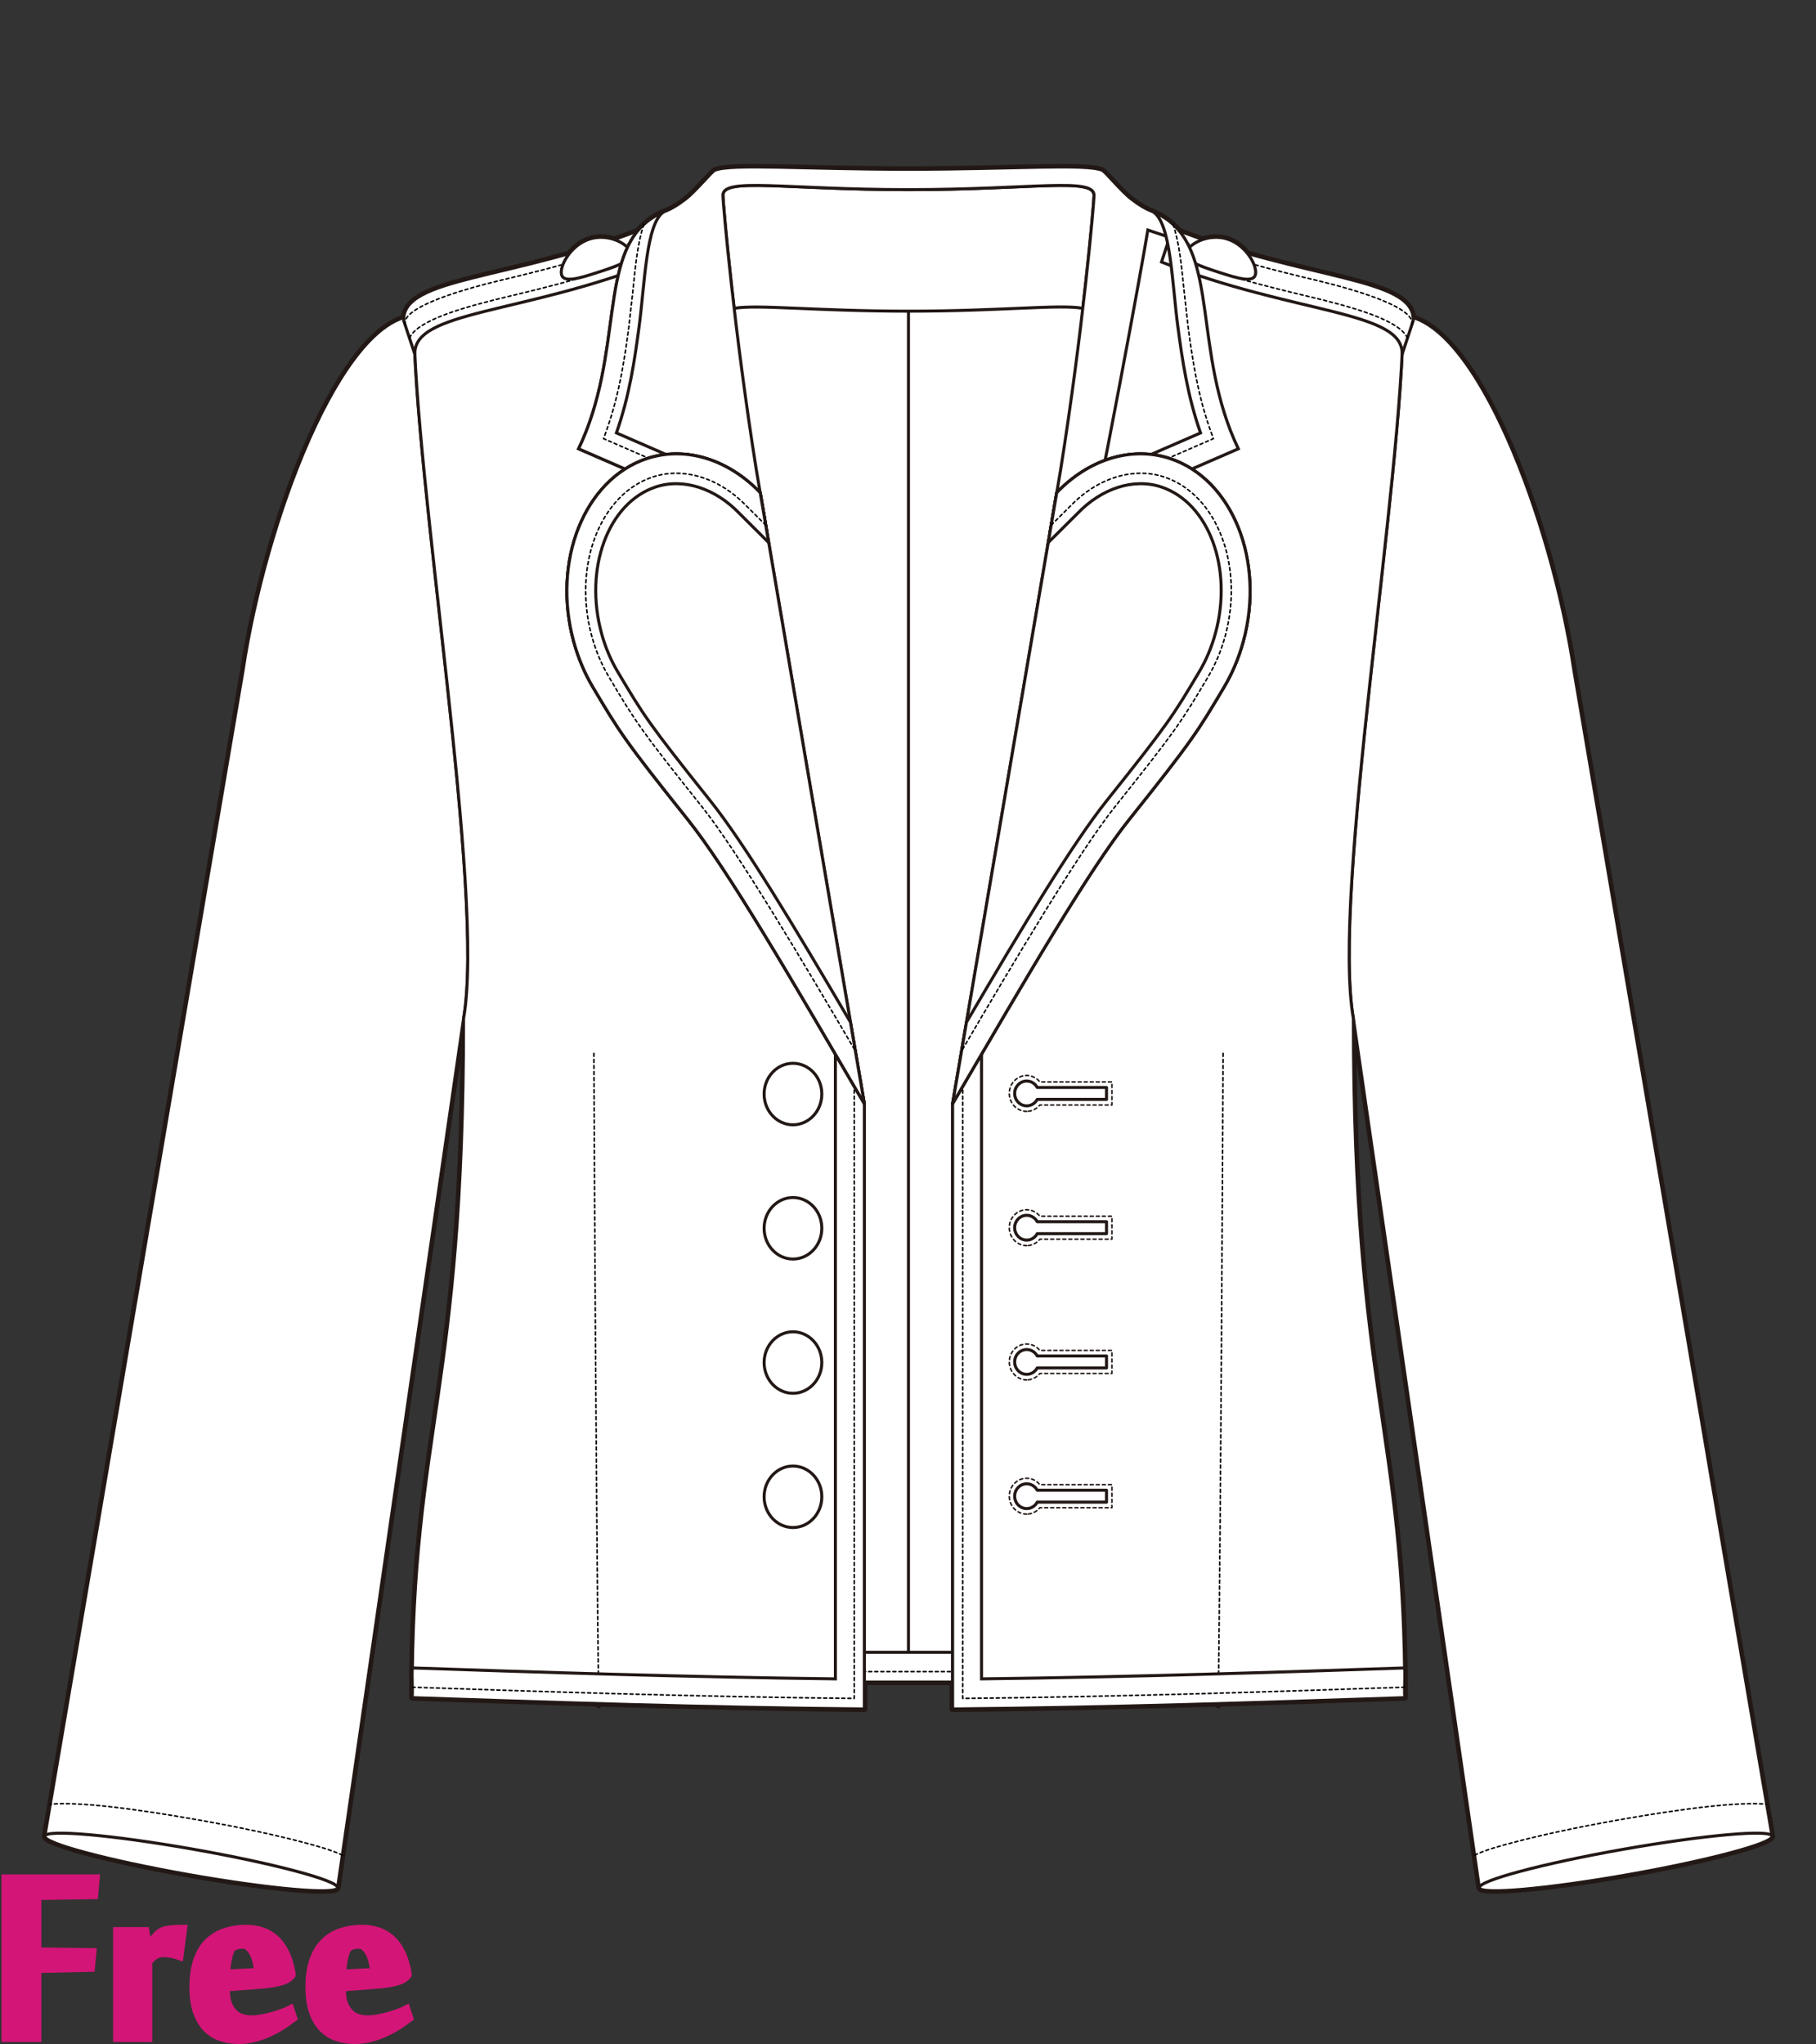 <?xml version="1.0" encoding="utf-8"?>
<!-- Generator: Adobe Illustrator 12.0.0, SVG Export Plug-In . SVG Version: 6.00 Build 51448)  -->
<!DOCTYPE svg PUBLIC "-//W3C//DTD SVG 1.1//EN" "http://www.w3.org/Graphics/SVG/1.1/DTD/svg11.dtd">
<svg  version="1.1" id="レイヤー_1" xmlns="http://www.w3.org/2000/svg" xmlns:xlink="http://www.w3.org/1999/xlink" width="600" height="675.129"
	 viewBox="0 0 600 675.129" overflow="visible" enable-background="new 0 0 600 675.129" xml:space="preserve">
<rect x="0" y="0" width="600" height="675.129" fill="#333333" stroke="none"/>
<rect fill="none" width="600" height="675"/>
<g>
	<path fill="#FFFFFF" stroke="#221815" stroke-width="2" stroke-linecap="round" stroke-linejoin="round" d="M585.485,606.455
		l-1.791-10.541h0.003h-0.003L520.033,221.59c-7.151-47.694-30.15-109.544-53.148-116.655
		c-0.847-10.758-23.684-12.358-54.696-21.196c-1.598-2.023-3.853-3.869-6.619-4.767c-2.854-0.927-5.756-0.671-8.151,0.134
		c-2.575-0.888-5.184-1.836-7.826-2.848c-0.617-0.743-1.285-1.439-2.002-2.097c-0.003-0.011-0.006-0.023-0.01-0.033l-0.007,0.017
		c-0.794-0.726-1.638-1.413-2.568-2.029c-0.384-0.255-0.733-0.47-1.064-0.668c-0.081-0.048-0.161-0.096-0.239-0.141
		c-0.645-0.376-1.21-0.666-1.733-0.904c-0.06-0.028-0.118-0.055-0.178-0.081c-0.242-0.109-0.48-0.212-0.711-0.311
		c-0.007-0.001-0.012-0.004-0.017-0.007l-0.004-0.001c-1.826-0.768-3.484-1.347-7.313-4.287c-3.259-2.5-8.657-9.103-9.622-9.486
		c-5.676-2.241-29.014-0.312-63.967-0.312c-34.951,0-58.29-1.93-63.965,0.312c-0.966,0.383-6.363,6.985-9.623,9.486
		c-3.83,2.939-5.487,3.52-7.312,4.287v-0.001l-0.007,0.002c-0.034,0.014-0.071,0.031-0.104,0.046
		c-0.191,0.081-0.386,0.166-0.586,0.256c-0.078,0.035-0.159,0.072-0.24,0.108c-0.257,0.118-0.52,0.245-0.801,0.39
		c-0.01,0.005-0.024,0.013-0.036,0.018c-0.269,0.141-0.557,0.303-0.862,0.478c-0.083,0.049-0.167,0.098-0.254,0.15
		c-0.33,0.197-0.675,0.412-1.058,0.665c-0.931,0.616-1.774,1.303-2.568,2.031l-0.009-0.019c-0.003,0.011-0.007,0.023-0.01,0.036
		c-0.716,0.657-1.385,1.351-1.998,2.092c-2.643,1.013-5.253,1.962-7.83,2.85c-2.396-0.805-5.297-1.061-8.151-0.134
		c-2.765,0.897-5.02,2.744-6.618,4.767c-31.013,8.837-53.849,10.438-54.696,21.196c-22.999,7.108-45.999,68.96-53.148,116.655
		L16.618,595.914h-0.003h0.003l-1.793,10.545c-0.002,0.004-0.003,0.006-0.003,0.008c-0.388,2.321,20.949,8.021,47.655,12.729
		c26.698,4.706,48.652,6.643,49.059,4.325l0,0l1.564-10.788l0.005,0.001c-0.002-0.001-0.004-0.002-0.004-0.002l40.061-276.284
		c-0.002,119.238-15.724,134.331-16.921,214.464l0,0c-0.12,1.467-0.09,2.93-0.051,4.387c-0.014,1.778-0.024,3.575-0.024,5.418
		c19.115,0.647,39.928,1.35,61.639,1.977c0.003,0.176,0.005,0.354,0.006,0.528l-0.003-0.528c28.303,0.816,58.136,1.504,87.762,1.766
		l0,0h0.001v-8.896h29.171v8.896c29.625-0.262,59.46-0.949,87.763-1.766l-0.003,0.528c0.002-0.175,0.003-0.353,0.006-0.528
		c21.713-0.627,42.523-1.329,61.641-1.977c0-1.849-0.01-3.652-0.023-5.436c0.041-1.452,0.067-2.908-0.051-4.369l0,0
		c-1.193-80.137-16.923-95.227-16.923-214.475l40.062,276.295c0,0-0.003,0.001-0.005,0.002l0.005-0.001l1.564,10.788h0.004
		c0.399,2.317,22.358,0.381,49.055-4.325c26.708-4.709,48.044-10.408,47.656-12.729
		C585.492,606.463,585.487,606.459,585.485,606.455z"/>
	<rect x="253.895" y="545.734" fill="#FFFFFF" stroke="#221815" width="90.19" height="9.828"/>
	
		<line fill="none" stroke="#000000" stroke-width="0.5" stroke-linecap="round" stroke-linejoin="round" stroke-dasharray="1" x1="273.017" y1="552.123" x2="322.869" y2="552.123"/>
	<path fill="#FFFFFF" stroke="#221815" d="M153.165,336.425l-41.629,287.096l-96.712-17.053L80.281,221.59
		c7.493-49.971,32.381-115.534,56.441-117.335C136.723,158.574,160.444,295.161,153.165,336.425"/>
	<path fill="#FFFFFF" stroke="#221815" d="M136.166,560.717c44.035,1.489,97.052,3.281,149.404,3.742V364.518
		c-19.576-43.083-59.902-260.568-64.5-288.537l-84.348,28.274c0,54.32,23.72,190.907,16.438,232.171
		C153.161,460.398,136.166,471.791,136.166,560.717z"/>
	<path fill="none" stroke="#000000" stroke-width="0.5" stroke-linecap="round" stroke-linejoin="round" stroke-dasharray="1" d="
		M113.104,612.734c-3.72-1.761-8.308-2.987-12.838-4.195c-9.252-2.473-21.602-5.113-34.773-7.435
		c-28.661-5.054-42.141-5.798-48.878-5.19"/>
	<path fill="#FFFFFF" stroke="#221815" d="M14.822,606.467c0.384-2.32,22.35-0.384,49.057,4.324
		c26.705,4.709,48.041,10.407,47.657,12.729c-0.39,2.32-22.353,0.385-49.059-4.323C35.771,614.487,14.434,608.788,14.822,606.467z"
		/>
	<path fill="none" stroke="#000000" stroke-width="0.5" stroke-linecap="round" stroke-linejoin="round" stroke-dasharray="1" d="
		M196.203,347.92c0.222,44.486,0.686,139.571,1.608,215.302"/>
	<path fill="#FFFFFF" stroke="#221815" d="M252.464,361.354c0,5.611,4.264,10.16,9.528,10.16c5.263,0,9.533-4.549,9.533-10.16
		c0-5.607-4.27-10.152-9.533-10.152C256.729,351.201,252.464,355.746,252.464,361.354z"/>
	<ellipse fill="#FFFFFF" stroke="#221815" cx="261.995" cy="405.696" rx="9.531" ry="10.159"/>
	<path fill="#FFFFFF" stroke="#221815" d="M252.464,494.377c0,5.611,4.264,10.16,9.528,10.16c5.263,0,9.533-4.549,9.533-10.16
		c0-5.605-4.27-10.152-9.533-10.152C256.729,484.225,252.464,488.771,252.464,494.377z"/>
	<path fill="#FFFFFF" stroke="#221815" d="M252.464,450.037c0,5.61,4.264,10.159,9.528,10.159c5.263,0,9.533-4.549,9.533-10.159
		c0-5.607-4.27-10.152-9.533-10.152C256.729,439.885,252.464,444.43,252.464,450.037z"/>
	<path fill="#FFFFFF" stroke="#221815" d="M242.561,101.844c7.655-1.362,26.919,0.936,57.596,0.936
		c30.839,0,50.023-2.347,57.598-0.938c2.48-21.167,3.709-35.851,3.709-37.352c0-5.985-20.405-1.85-61.307-1.85
		c-40.9,0-61.302-4.135-61.302,1.85C238.854,65.991,240.08,80.676,242.561,101.844z"/>
	<line fill="#FFFFFF" stroke="#221815" x1="300.156" y1="102.78" x2="300.156" y2="545.734"/>
	<path fill="#FFFFFF" stroke="#221815" d="M137.068,117.046c-0.636-14.52,35.577-13.151,79.487-30.5l-3.672-11.12
		c-43.914,17.348-80.125,15.979-79.489,30.5L137.068,117.046z"/>
	<path fill="none" stroke="#000000" stroke-width="0.5" stroke-linecap="round" stroke-linejoin="round" stroke-dasharray="1" d="
		M133.817,107.213c-1.112-5.206,15.453-10.771,31.922-14.708c12.745-3.049,28.504-6.89,45.495-13.37
		c0.675,2.047,1.136,3.438,1.835,5.56c-16.67,6.351-32.222,10.144-44.811,13.155c-14.735,3.521-30.263,7.81-32.976,13.795"/>
	<path fill="#FFFFFF" stroke="#221815" d="M185.53,90.744c0.748,2.753,5.878,1.194,12.176-0.848
		c6.292-2.042,11.371-3.792,10.626-6.546c-0.75-2.754-7.296-6.417-13.589-4.376C188.445,81.015,184.785,87.99,185.53,90.744z"/>
	<path fill="#FFFFFF" stroke="#221815" d="M300.156,62.64c-40.9,0-61.302-4.135-61.302,1.85c0,2.589,3.65,44.448,11.103,91.128
		l3.345,19.606l-62.129-26.988c15.14-31.686,6.254-64.274,24.136-76.12c4.571-3.029,5.146-1.707,11.26-6.4
		c3.259-2.5,8.656-9.103,9.623-9.486c5.675-2.241,29.014-0.312,63.965-0.312c34.953,0,58.291-1.93,63.967,0.312
		c0.965,0.383,6.363,6.985,9.622,9.486c6.11,4.693,6.69,3.371,11.26,6.4c17.883,11.846,8.995,44.434,24.137,76.12l-62.13,26.988
		l3.344-19.606c7.452-46.68,11.107-88.539,11.107-91.128C361.463,58.505,341.058,62.64,300.156,62.64z"/>
	<path fill="#FFFFFF" stroke="#221815" d="M276.017,336.226v28.292c0,0,0,172.043,0,190c-48.989-0.581-99.337-2.24-139.776-3.605
		c-0.27,3.292,0.188,6.563-0.075,9.805c44.035,1.489,97.055,3.281,149.406,3.742V364.518
		C282.758,358.328,279.516,348.538,276.017,336.226z"/>
	<path fill="none" stroke="#000000" stroke-width="0.5" stroke-linecap="round" stroke-linejoin="round" stroke-dasharray="1" d="
		M282.226,356.068c0,0,0,198.191,0,204.91c-51.271-0.506-103.667-2.27-145.951-3.7"/>
	<path fill="#FFFFFF" stroke="#221815" d="M219.257,70.002c-5.861,3.882-6.155,23.507-8.151,38.278
		c-1.373,10.152-3.061,22.287-7.447,34.71c9.017,3.916,22.878,9.94,37.201,16.16c-0.061-0.344,10.513,4.77,10.513,4.77l1.93,11.305
		l-62.129-26.988c15.14-31.686,6.254-64.274,24.136-76.12c1.705-1.13,2.854-1.655,3.941-2.112L219.257,70.002z"/>
	<path fill="none" stroke="#000000" stroke-width="0.5" stroke-linecap="round" stroke-linejoin="round" stroke-dasharray="1" d="
		M212.732,74.128c-2.015,5.73-2.837,13.908-3.734,22.871l-1.206,10.807c-1.307,9.672-2.936,21.708-7.28,34.01l-1.083,3.072
		l40.126,17.43l1.932,0.825c0,0,0.056-0.054,0.063-0.059c1.965,0.877,7.519,3.448,10.517,4.898"/>
	<path fill="#FFFFFF" stroke="#221815" d="M285.571,364.518l-34.399-201.773c-10.256-10.723-24.37-15.563-37.365-11.291
		c-20.676,6.795-31.533,33.864-24.248,60.455c1.512,5.51,3.679,10.569,6.355,15.064c8.708,14.645,10.468,17.585,31.292,43.643
		C240.536,287.294,261.156,322.76,285.571,364.518z"/>
	<path fill="#FFFFFF" stroke="#221815" d="M285.571,364.518l-34.399-201.773c-10.256-10.723-24.37-15.563-37.365-11.291
		c-20.676,6.795-31.533,33.864-24.248,60.455c1.512,5.51,3.679,10.569,6.355,15.064c8.708,14.645,10.468,17.585,31.292,43.643
		C240.536,287.294,261.157,322.76,285.571,364.518z"/>
	<path fill="#FFFFFF" stroke="#221815" d="M251.172,162.744c-10.256-10.723-24.37-15.563-37.365-11.291
		c-20.676,6.795-31.533,33.864-24.248,60.455c1.512,5.51,3.679,10.569,6.355,15.064c8.708,14.645,10.468,17.585,31.292,43.643
		c13.329,16.679,33.95,52.145,58.364,93.902l-4.586-26.896c-18.883-32.178-35.081-59.092-46.397-73.246
		c-20.436-25.57-21.975-28.16-30.522-42.536c-2.28-3.828-4.065-8.066-5.308-12.596c-5.895-21.512,2.164-43.235,17.959-48.428
		c9.013-2.963,19.604,0.417,27.641,8.819l9.619,9.571L251.172,162.744z"/>
	<path fill="none" stroke="#000000" stroke-width="0.5" stroke-linecap="round" stroke-linejoin="round" stroke-dasharray="1" d="
		M252.994,173.44l-6.25-6.218c-8.928-9.333-20.821-13.044-31.043-9.685c-17.495,5.751-26.537,29.364-20.161,52.64
		c1.327,4.84,3.237,9.369,5.675,13.458c8.649,14.548,10.208,17.17,30.791,42.924c11.7,14.638,33.678,51.712,50.596,80.542"/>
	<path fill="#FFFFFF" stroke="#221815" d="M447.15,336.425l41.627,287.096l96.711-17.053L520.033,221.59
		c-7.493-49.971-32.381-115.534-56.443-117.335C463.59,158.574,439.87,295.161,447.15,336.425"/>
	<path fill="#FFFFFF" stroke="#221815" d="M464.148,560.717c-44.035,1.489-97.051,3.281-149.406,3.742V364.518
		c19.578-43.083,59.904-260.568,64.502-288.537l84.346,28.274c0,54.32-23.719,190.907-16.438,232.171
		C447.151,460.398,464.148,471.791,464.148,560.717z"/>
	<path fill="none" stroke="#000000" stroke-width="0.5" stroke-linecap="round" stroke-linejoin="round" stroke-dasharray="1" d="
		M487.208,612.734c3.72-1.761,8.31-2.987,12.838-4.195c9.254-2.473,21.603-5.113,34.774-7.435c28.662-5.054,42.14-5.798,48.877-5.19
		"/>
	<path fill="#FFFFFF" stroke="#221815" d="M585.492,606.467c-0.386-2.32-22.35-0.384-49.057,4.324
		c-26.706,4.709-48.041,10.407-47.656,12.729c0.388,2.32,22.352,0.385,49.057-4.323C564.544,614.487,585.88,608.788,585.492,606.467
		z"/>
	<path fill="none" stroke="#000000" stroke-width="0.5" stroke-linecap="round" stroke-linejoin="round" stroke-dasharray="1" d="
		M404.109,347.92c-0.22,44.486-0.684,139.571-1.607,215.302"/>
	<path fill="#FFFFFF" stroke="#221815" d="M463.244,117.046c0.639-14.52-35.575-13.151-79.486-30.5l3.674-11.12
		c43.911,17.348,80.123,15.979,79.488,30.5L463.244,117.046z"/>
	<path fill="none" stroke="#000000" stroke-width="0.5" stroke-linecap="round" stroke-linejoin="round" stroke-dasharray="1" d="
		M466.495,107.213c1.114-5.206-15.453-10.771-31.923-14.708c-12.744-3.049-28.5-6.89-45.492-13.37
		c-0.676,2.047-1.138,3.438-1.836,5.56c16.67,6.351,32.223,10.144,44.812,13.155c14.733,3.521,30.261,7.81,32.974,13.795"/>
	<path fill="#FFFFFF" stroke="#221815" d="M414.782,90.744c-0.748,2.753-5.878,1.194-12.174-0.848
		c-6.293-2.042-11.372-3.792-10.625-6.546c0.747-2.754,7.295-6.417,13.586-4.376C411.869,81.015,415.527,87.99,414.782,90.744z"/>
	<path fill="#FFFFFF" stroke="#221815" d="M324.298,336.226v28.292c0,0,0,172.043,0,190c48.987-0.581,99.335-2.24,139.776-3.605
		c0.27,3.292-0.189,6.563,0.074,9.805c-44.037,1.489-97.057,3.281-149.406,3.742V364.518
		C317.557,358.328,320.799,348.538,324.298,336.226z"/>
	<path fill="none" stroke="#000000" stroke-width="0.5" stroke-linecap="round" stroke-linejoin="round" stroke-dasharray="1" d="
		M318.088,356.068c0,0,0,198.191,0,204.91c51.27-0.506,103.666-2.27,145.949-3.7"/>
	<path fill="#FFFFFF" stroke="#221815" d="M381.056,70.002c5.86,3.882,6.155,23.507,8.153,38.278
		c1.371,10.152,3.061,22.287,7.445,34.71c-9.017,3.916-22.879,9.94-37.201,16.16c0.063-0.344-10.513,4.77-10.513,4.77l-1.929,11.305
		l62.13-26.988c-15.142-31.686-6.254-64.274-24.137-76.12c-1.704-1.13-2.856-1.655-3.942-2.112L381.056,70.002z"/>
	<path fill="none" stroke="#000000" stroke-width="0.5" stroke-linecap="round" stroke-linejoin="round" stroke-dasharray="1" d="
		M387.58,74.128c2.016,5.73,2.838,13.908,3.736,22.871l1.205,10.807c1.307,9.672,2.934,21.708,7.278,34.01l1.083,3.072
		l-40.126,17.43l-1.929,0.825c0,0-0.059-0.054-0.065-0.059c-1.966,0.877-7.519,3.448-10.515,4.898"/>
	<path fill="#FFFFFF" stroke="#221815" d="M314.742,364.518l34.398-201.773c10.256-10.723,24.371-15.563,37.366-11.291
		c20.674,6.795,31.532,33.864,24.246,60.455c-1.51,5.51-3.679,10.569-6.355,15.064c-8.708,14.645-10.466,17.585-31.29,43.643
		C359.777,287.294,339.158,322.76,314.742,364.518z"/>
	<path fill="#FFFFFF" stroke="#221815" d="M314.742,364.518l34.398-201.773c10.256-10.723,24.371-15.563,37.366-11.291
		c20.674,6.795,31.532,33.864,24.246,60.455c-1.51,5.51-3.679,10.569-6.355,15.064c-8.706,14.645-10.466,17.585-31.29,43.643
		C359.777,287.294,339.154,322.76,314.742,364.518z"/>
	<path fill="#FFFFFF" stroke="#221815" d="M349.141,162.744c10.256-10.723,24.371-15.563,37.366-11.291
		c20.674,6.795,31.532,33.864,24.246,60.455c-1.51,5.51-3.679,10.569-6.355,15.064c-8.708,14.645-10.466,17.585-31.29,43.643
		c-13.33,16.679-33.953,52.145-58.365,93.902l4.585-26.896c18.884-32.178,35.083-59.092,46.398-73.246
		c20.436-25.57,21.973-28.16,30.522-42.536c2.278-3.828,4.063-8.066,5.307-12.596c5.894-21.512-2.163-43.235-17.96-48.428
		c-9.013-2.963-19.603,0.417-27.639,8.819l-9.62,9.571L349.141,162.744z"/>
	<path fill="none" stroke="#000000" stroke-width="0.5" stroke-linecap="round" stroke-linejoin="round" stroke-dasharray="1" d="
		M347.32,173.44l6.248-6.218c8.929-9.333,20.825-13.044,31.046-9.685c17.495,5.751,26.536,29.364,20.159,52.64
		c-1.327,4.84-3.236,9.369-5.673,13.458c-8.649,14.548-10.21,17.17-30.793,42.924c-11.698,14.638-33.677,51.712-50.596,80.542"/>
	<path fill="none" stroke="#221815" stroke-width="0.5" stroke-linecap="round" stroke-linejoin="round" stroke-dasharray="1" d="
		M339.219,455.773c-3.043,0-5.549-2.446-5.748-5.526c-0.011-0.132-0.014-0.268-0.014-0.403c0-1.582,0.599-3.072,1.686-4.191
		c1.094-1.121,2.541-1.736,4.084-1.736c1.694-0.002,3.258,0.807,4.34,2.119c1.625,0,23.807,0,23.807,0v7.615
		c0,0-22.148,0-23.796,0.001C342.497,454.967,340.921,455.771,339.219,455.773z"/>
	<path fill="#FFFFFF" stroke="#221815" stroke-linecap="round" stroke-linejoin="round" d="M365.592,451.816h-22.902
		c-0.677,1.26-1.967,2.121-3.467,2.121c-2.201,0-3.98-1.834-3.985-4.094c0.005-2.262,1.784-4.095,3.985-4.094
		c1.496,0,2.788,0.861,3.471,2.12l22.898,0.003V451.816z"/>
	<path fill="none" stroke="#221815" stroke-width="0.5" stroke-linecap="round" stroke-linejoin="round" stroke-dasharray="1" d="
		M339.219,367.088c-3.043,0-5.549-2.445-5.748-5.525c-0.011-0.131-0.014-0.266-0.014-0.404c0-1.582,0.599-3.07,1.686-4.189
		c1.094-1.121,2.541-1.738,4.084-1.738c1.694,0,3.258,0.809,4.34,2.121c1.625,0,23.807,0.002,23.807,0.002v7.613
		c0,0-22.148,0-23.796,0C342.497,366.281,340.921,367.088,339.219,367.088z"/>
	<path fill="#FFFFFF" stroke="#221815" stroke-linecap="round" stroke-linejoin="round" d="M365.592,363.131h-22.902
		c-0.677,1.26-1.967,2.123-3.467,2.123c-2.201,0-3.98-1.833-3.985-4.094c0.005-2.262,1.784-4.096,3.985-4.095
		c1.496,0,2.788,0.862,3.471,2.12l22.898,0.002V363.131z"/>
	<path fill="none" stroke="#221815" stroke-width="0.5" stroke-linecap="round" stroke-linejoin="round" stroke-dasharray="1" d="
		M339.219,411.43c-3.043,0-5.549-2.443-5.748-5.525c-0.011-0.131-0.014-0.267-0.014-0.402c0-1.582,0.599-3.072,1.686-4.19
		c1.094-1.122,2.541-1.739,4.084-1.739c1.694,0,3.258,0.809,4.34,2.122c1.625,0,23.807,0.001,23.807,0.001v7.613
		c0,0-22.148,0-23.796,0C342.497,410.625,340.921,411.43,339.219,411.43z"/>
	<path fill="#FFFFFF" stroke="#221815" stroke-linecap="round" stroke-linejoin="round" d="M365.592,407.474h-22.902
		c-0.677,1.26-1.967,2.123-3.467,2.12c-2.201,0-3.98-1.831-3.985-4.092c0.005-2.262,1.784-4.096,3.985-4.094
		c1.496,0,2.788,0.862,3.471,2.119l22.898,0.002V407.474z"/>
	<path fill="none" stroke="#221815" stroke-width="0.5" stroke-linecap="round" stroke-linejoin="round" stroke-dasharray="1" d="
		M339.219,500.111c-3.043,0-5.549-2.445-5.748-5.525c-0.011-0.131-0.014-0.267-0.014-0.403c0-1.583,0.599-3.071,1.686-4.19
		c1.094-1.121,2.541-1.738,4.084-1.738c1.694,0,3.258,0.809,4.34,2.121c1.625,0,23.807,0.002,23.807,0.002v7.613
		c0,0-22.148,0-23.796,0C342.497,499.305,340.921,500.111,339.219,500.111z"/>
	<path fill="#FFFFFF" stroke="#221815" stroke-linecap="round" stroke-linejoin="round" d="M365.592,496.154h-22.902
		c-0.677,1.26-1.967,2.123-3.467,2.121c-2.201,0-3.98-1.831-3.985-4.092c0.005-2.262,1.784-4.097,3.985-4.095
		c1.496,0,2.788,0.863,3.471,2.12l22.898,0.001V496.154z"/>
</g>
<g>
	<path fill="#D31577" stroke="#D31577" stroke-width="3" d="M12.159,672.959H2V620.6h29.416l-0.455,5.189l-18.802,0.281v18.643
		l18.177,0.23l-0.453,4.842l-17.724,0.398V672.959z"/>
	<path fill="#D31577" stroke="#D31577" stroke-width="3" d="M59.162,645.846c-0.764-0.266-1.584-0.48-2.46-0.652
		c-0.877-0.17-1.716-0.256-2.517-0.256c-0.572,0-1.089,0.049-1.546,0.145c-0.457,0.092-0.886,0.256-1.287,0.482
		c-0.402,0.227-0.801,0.529-1.202,0.906c-0.401,0.383-0.848,0.836-1.343,1.365v25.123H38.87v-34.943h9.017l0.862,5.568h0.058
		c0.263-0.418,0.584-0.9,0.963-1.449c0.377-0.549,0.783-1.098,1.217-1.648c0.435-0.547,0.888-1.049,1.359-1.504
		c0.471-0.453,0.954-0.775,1.446-0.967c0.867-0.32,1.849-0.531,2.945-0.631c1.096-0.1,2.285-0.15,3.569-0.15L59.162,645.846z"/>
	<path fill="#D31577" stroke="#D31577" stroke-width="3" d="M81.334,637.234c1.667,0,3.285,0.236,4.857,0.709
		c1.57,0.473,3.02,1.266,4.345,2.379c1.326,1.115,2.47,2.605,3.437,4.477c0.965,1.871,1.694,4.203,2.188,6.998v0.453
		c-0.303,0.416-0.712,0.795-1.223,1.135s-1.183,0.635-2.017,0.877c-0.834,0.248-1.856,0.475-3.067,0.682
		c-1.212,0.209-2.67,0.369-4.373,0.482l-11.02,0.85v1.475c0,2.719,0.719,4.965,2.158,6.742c1.439,1.773,3.597,2.662,6.475,2.662
		c1.174,0,2.406-0.121,3.693-0.367s2.508-0.539,3.663-0.881c1.155-0.34,2.213-0.691,3.18-1.051c0.966-0.359,1.695-0.672,2.188-0.938
		l0.853,2.557c-1.06,0.799-2.253,1.629-3.579,2.486c-1.326,0.859-2.746,1.633-4.26,2.32c-1.515,0.686-3.114,1.25-4.799,1.689
		c-1.685,0.439-3.419,0.658-5.198,0.658c-2.083,0-4.028-0.311-5.832-0.938c-1.803-0.623-3.363-1.615-4.675-2.98
		c-1.312-1.361-2.348-3.141-3.108-5.336c-0.76-2.193-1.141-4.863-1.141-8.006c0-3.521,0.436-6.5,1.312-8.941
		c0.874-2.443,2.091-4.41,3.651-5.906c1.56-1.494,3.391-2.582,5.499-3.266C76.645,637.576,78.91,637.234,81.334,637.234z
		 M76.617,643.168c-0.265,0.229-0.521,0.654-0.768,1.279c-0.246,0.625-0.464,1.363-0.652,2.215c-0.19,0.852-0.342,1.742-0.455,2.67
		c-0.114,0.928-0.17,1.826-0.17,2.697l10.964-0.514c-0.115-1.02-0.286-2.08-0.513-3.18c-0.227-1.098-0.558-2.1-0.994-3.01
		c-0.437-0.908-0.976-1.664-1.619-2.271c-0.644-0.605-1.42-0.908-2.327-0.908c-0.646,0-1.25,0.074-1.819,0.227
		C77.695,642.523,77.147,642.789,76.617,643.168z"/>
	<path fill="#D31577" stroke="#D31577" stroke-width="3" d="M119.678,637.234c1.666,0,3.285,0.236,4.857,0.709
		c1.57,0.473,3.019,1.266,4.345,2.379c1.326,1.115,2.47,2.605,3.437,4.477c0.964,1.871,1.694,4.203,2.187,6.998v0.453
		c-0.304,0.416-0.712,0.795-1.223,1.135c-0.511,0.34-1.183,0.635-2.017,0.877c-0.833,0.248-1.855,0.475-3.066,0.682
		c-1.212,0.209-2.671,0.369-4.374,0.482l-11.02,0.85v1.475c0,2.719,0.719,4.965,2.158,6.742c1.438,1.773,3.597,2.662,6.475,2.662
		c1.174,0,2.406-0.121,3.693-0.367c1.288-0.246,2.509-0.539,3.663-0.881c1.155-0.34,2.214-0.691,3.181-1.051
		c0.966-0.359,1.696-0.672,2.187-0.938l0.853,2.557c-1.061,0.799-2.254,1.629-3.579,2.486c-1.327,0.859-2.747,1.633-4.26,2.32
		c-1.515,0.686-3.114,1.25-4.799,1.689s-3.419,0.658-5.199,0.658c-2.083,0-4.027-0.311-5.832-0.938
		c-1.804-0.623-3.363-1.615-4.675-2.98c-1.312-1.361-2.348-3.141-3.109-5.336c-0.76-2.193-1.141-4.863-1.141-8.006
		c0-3.521,0.436-6.5,1.312-8.941c0.874-2.443,2.092-4.41,3.651-5.906c1.56-1.494,3.391-2.582,5.499-3.266
		C114.989,637.576,117.253,637.234,119.678,637.234z M114.961,643.168c-0.265,0.229-0.521,0.654-0.768,1.279
		s-0.464,1.363-0.652,2.215c-0.19,0.852-0.342,1.742-0.456,2.67c-0.113,0.928-0.169,1.826-0.169,2.697l10.964-0.514
		c-0.116-1.02-0.286-2.08-0.513-3.18c-0.227-1.098-0.558-2.1-0.994-3.01c-0.436-0.908-0.975-1.664-1.619-2.271
		c-0.644-0.605-1.42-0.908-2.327-0.908c-0.645,0-1.25,0.074-1.819,0.227C116.039,642.523,115.491,642.789,114.961,643.168z"/>
</g>
</svg>
